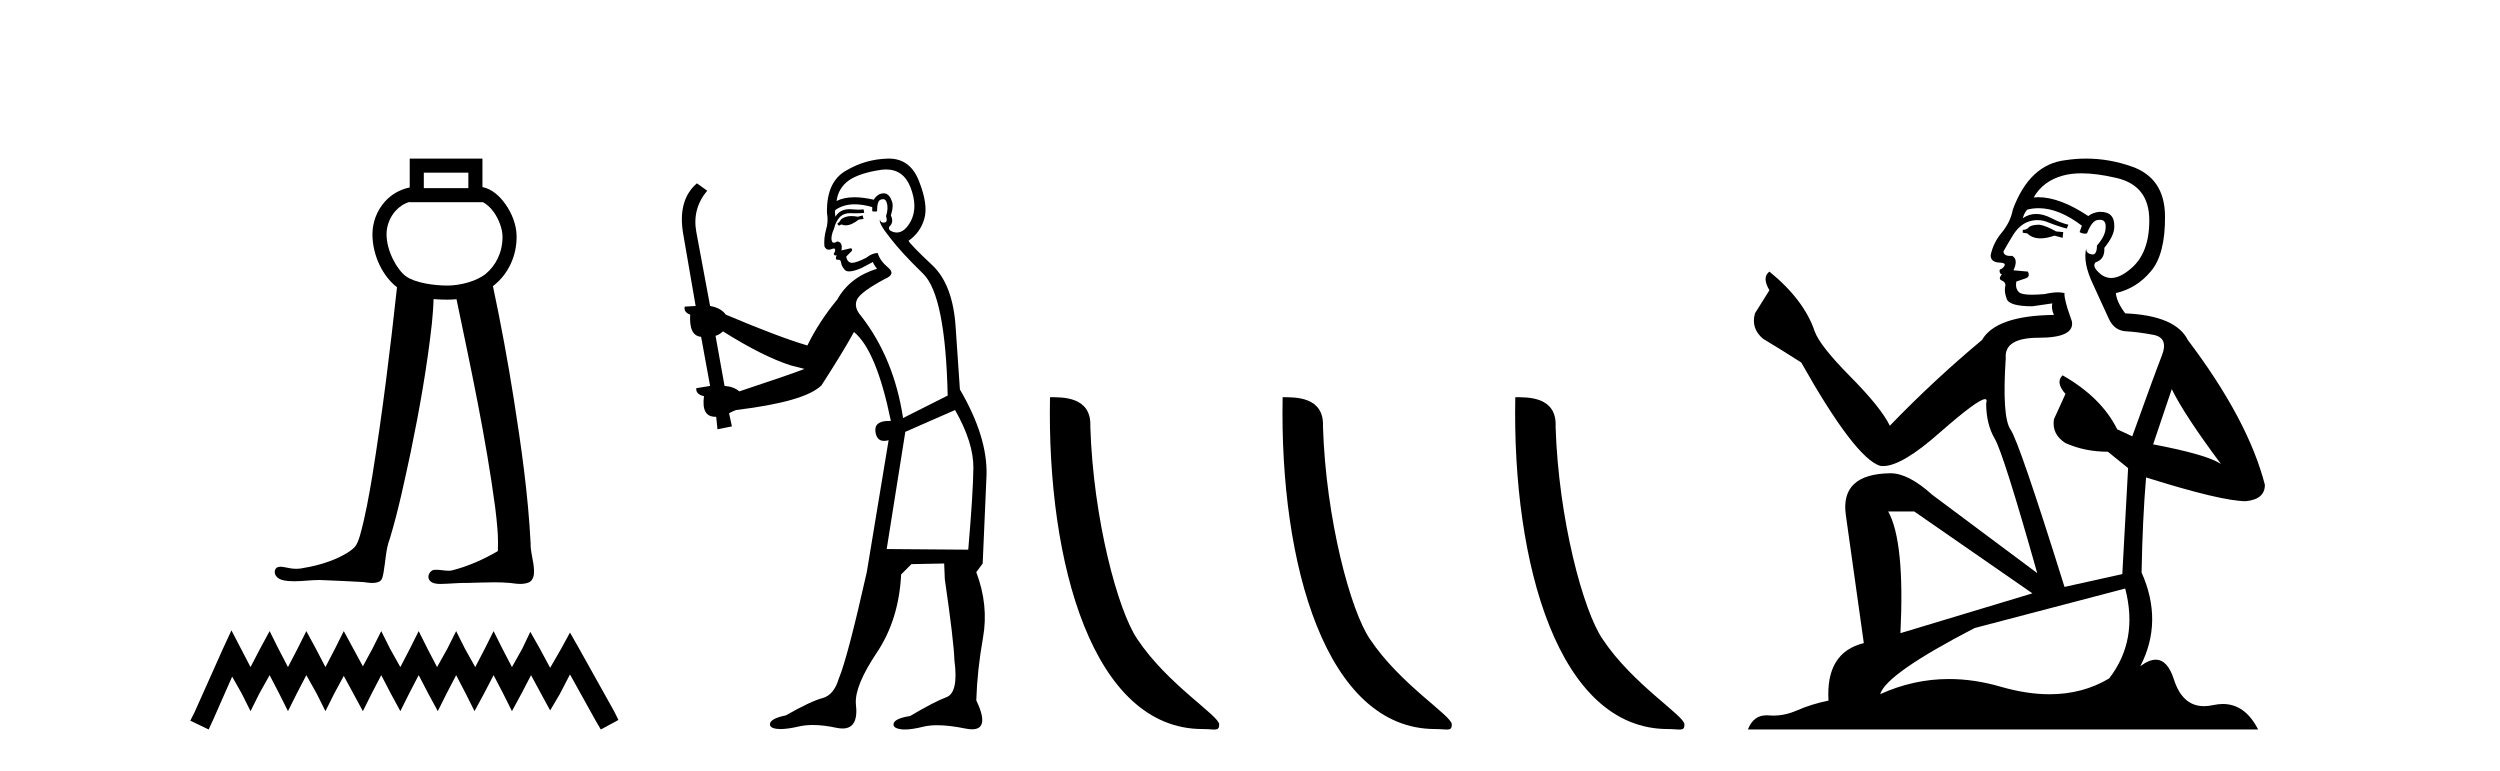 <?xml version='1.0' encoding='UTF-8' standalone='yes'?><svg xmlns='http://www.w3.org/2000/svg' xmlns:xlink='http://www.w3.org/1999/xlink' width='133.0' height='41.0' ><path d='M 24.916 9.187 L 24.916 10.007 L 22.547 10.007 L 22.547 9.187 ZM 21.797 10.741 L 21.797 10.757 L 25.666 10.757 L 25.666 10.744 C 25.866 10.838 26.085 11.025 26.271 11.286 C 26.547 11.673 26.731 12.192 26.734 12.574 C 26.741 13.459 26.353 14.139 25.856 14.556 C 25.385 14.952 24.498 15.192 23.804 15.192 C 23.091 15.192 22.087 15.049 21.605 14.704 C 21.127 14.361 20.567 13.362 20.564 12.467 C 20.562 12.035 20.731 11.567 21.035 11.226 C 21.234 11.003 21.485 10.83 21.796 10.741 C 21.797 10.741 21.797 10.741 21.797 10.741 C 21.797 10.741 21.797 10.741 21.797 10.741 ZM 21.797 8.437 L 21.797 8.812 L 21.797 9.972 C 21.256 10.081 20.803 10.36 20.476 10.726 C 20.04 11.214 19.812 11.848 19.814 12.469 C 19.818 13.616 20.383 14.721 21.121 15.279 C 20.757 18.63 20.345 21.977 19.809 25.306 C 19.63 26.37 19.444 27.436 19.155 28.475 C 19.086 28.695 19.02 28.929 18.868 29.105 C 18.628 29.352 18.313 29.513 18.008 29.663 C 17.37 29.958 16.68 30.137 15.986 30.246 C 15.913 30.255 15.84 30.26 15.767 30.26 C 15.57 30.26 15.373 30.228 15.181 30.183 C 15.099 30.169 15.011 30.15 14.924 30.15 C 14.854 30.15 14.785 30.163 14.724 30.2 C 14.58 30.307 14.589 30.533 14.701 30.66 C 14.854 30.856 15.122 30.889 15.353 30.911 C 15.456 30.919 15.559 30.923 15.662 30.923 C 16.105 30.923 16.548 30.856 16.991 30.856 C 17.093 30.856 17.195 30.86 17.297 30.868 C 17.965 30.899 18.635 30.921 19.302 30.964 C 19.467 30.981 19.641 31.013 19.811 31.013 C 19.942 31.013 20.07 30.994 20.191 30.935 C 20.359 30.829 20.373 30.607 20.409 30.43 C 20.517 29.835 20.521 29.216 20.742 28.647 C 21.2 27.129 21.523 25.574 21.855 24.025 C 22.321 21.771 22.722 19.501 22.976 17.214 C 23.018 16.781 23.054 16.347 23.065 15.912 C 23.326 15.935 23.577 15.942 23.804 15.942 C 23.96 15.942 24.122 15.934 24.286 15.917 C 25.052 19.599 25.849 23.28 26.346 27.01 C 26.437 27.775 26.527 28.548 26.484 29.319 C 25.711 29.769 24.882 30.137 24.013 30.354 C 23.964 30.361 23.915 30.363 23.866 30.363 C 23.647 30.363 23.427 30.311 23.208 30.311 C 23.16 30.311 23.112 30.313 23.065 30.319 C 22.847 30.382 22.707 30.671 22.847 30.865 C 22.977 31.045 23.218 31.065 23.426 31.065 C 23.436 31.065 23.446 31.065 23.457 31.065 C 23.89 31.058 24.322 31.011 24.756 31.011 C 24.796 31.011 24.837 31.011 24.878 31.012 C 25.349 31.003 25.821 30.979 26.292 30.979 C 26.575 30.979 26.857 30.987 27.139 31.013 C 27.316 31.036 27.5 31.064 27.682 31.064 C 27.849 31.064 28.013 31.04 28.167 30.969 C 28.372 30.844 28.422 30.579 28.409 30.355 C 28.401 29.861 28.214 29.388 28.228 28.893 C 28.097 26.31 27.731 23.747 27.329 21.195 C 27.011 19.195 26.646 17.202 26.224 15.221 C 26.263 15.192 26.301 15.162 26.338 15.131 C 26.998 14.577 27.492 13.678 27.484 12.569 C 27.48 11.975 27.242 11.355 26.881 10.85 C 26.575 10.421 26.164 10.051 25.666 9.951 L 25.666 8.812 L 25.666 8.437 Z' style='fill:#000000;stroke:none' /><path d='M 12.312 33.535 L 11.843 34.551 L 10.359 37.872 L 10.124 38.341 L 11.101 38.809 L 11.335 38.301 L 12.351 35.996 L 12.859 36.895 L 13.328 37.833 L 13.797 36.895 L 14.344 35.918 L 14.851 36.895 L 15.32 37.833 L 15.789 36.895 L 16.297 35.918 L 16.844 36.895 L 17.313 37.833 L 17.782 36.895 L 18.289 35.957 L 18.797 36.895 L 19.305 37.833 L 19.774 36.895 L 20.282 35.918 L 20.79 36.895 L 21.298 37.833 L 21.767 36.895 L 22.274 35.918 L 22.782 36.895 L 23.29 37.833 L 23.759 36.895 L 24.267 35.918 L 24.775 36.895 L 25.244 37.833 L 25.752 36.895 L 26.259 35.918 L 26.767 36.895 L 27.236 37.833 L 27.744 36.895 L 28.252 35.918 L 28.799 36.934 L 29.268 37.794 L 29.776 36.934 L 30.323 35.879 L 31.69 38.341 L 31.963 38.809 L 32.901 38.301 L 32.667 37.833 L 30.791 34.473 L 30.323 33.652 L 29.854 34.512 L 29.268 35.528 L 28.721 34.512 L 28.213 33.613 L 27.783 34.512 L 27.236 35.489 L 26.728 34.512 L 26.259 33.574 L 25.791 34.512 L 25.283 35.489 L 24.736 34.512 L 24.267 33.574 L 23.798 34.512 L 23.251 35.489 L 22.743 34.512 L 22.274 33.574 L 21.806 34.512 L 21.298 35.489 L 20.751 34.512 L 20.282 33.574 L 19.813 34.512 L 19.305 35.449 L 18.797 34.512 L 18.289 33.574 L 17.821 34.512 L 17.313 35.489 L 16.805 34.512 L 16.297 33.574 L 15.828 34.512 L 15.32 35.489 L 14.812 34.512 L 14.344 33.574 L 13.836 34.512 L 13.328 35.489 L 12.82 34.512 L 12.312 33.535 Z' style='fill:#000000;stroke:none' /><path d='M 45.891 11.461 L 45.635 11.53 Q 45.455 11.495 45.301 11.495 Q 45.148 11.495 45.02 11.53 Q 44.763 11.615 44.712 11.717 Q 44.661 11.82 44.541 11.905 L 44.627 12.008 L 44.763 11.94 Q 44.871 11.988 44.992 11.988 Q 45.295 11.988 45.686 11.683 L 45.942 11.649 L 45.891 11.461 ZM 47.139 9.016 Q 48.062 9.016 48.436 9.958 Q 48.846 11.017 48.453 11.769 Q 48.125 12.37 47.71 12.37 Q 47.606 12.37 47.496 12.332 Q 47.206 12.23 47.326 12.042 Q 47.565 11.82 47.394 11.461 Q 47.565 10.915 47.428 10.658 Q 47.291 10.283 47.007 10.283 Q 46.903 10.283 46.779 10.334 Q 46.557 10.47 46.489 10.624 Q 45.915 10.494 45.459 10.494 Q 44.894 10.494 44.507 10.693 Q 44.593 10.009 45.156 9.599 Q 45.72 9.206 46.864 9.036 Q 47.007 9.016 47.139 9.016 ZM 38.46 17.628 Q 40.578 18.96 42.064 19.438 L 42.799 19.626 Q 42.064 19.917 39.331 20.822 Q 39.041 20.566 38.546 20.532 L 38.067 17.867 Q 38.289 17.799 38.46 17.628 ZM 46.978 10.595 Q 47.123 10.595 47.172 10.778 Q 47.274 11.068 47.138 11.495 Q 47.24 11.82 47.052 11.837 Q 47.021 11.842 46.993 11.842 Q 46.842 11.842 46.813 11.683 L 46.813 11.683 Q 46.728 11.871 47.343 12.64 Q 47.941 13.426 49.119 14.57 Q 50.298 15.732 50.417 21.044 L 48.043 22.24 Q 47.565 19.08 45.822 16.825 Q 45.395 16.347 45.6 15.92 Q 45.822 15.51 47.069 14.843 Q 47.684 14.587 47.24 14.228 Q 46.813 13.87 46.694 13.46 Q 46.403 13.46 46.079 13.716 Q 45.542 13.984 45.321 13.984 Q 45.274 13.984 45.242 13.972 Q 45.054 13.904 45.02 13.648 L 45.276 13.391 Q 45.395 13.289 45.276 13.204 L 44.763 13.323 Q 44.849 12.879 44.541 12.845 Q 44.434 12.914 44.364 12.914 Q 44.279 12.914 44.251 12.811 Q 44.183 12.589 44.37 12.162 Q 44.473 11.752 44.695 11.53 Q 44.9 11.34 45.221 11.34 Q 45.248 11.34 45.276 11.342 Q 45.395 11.347 45.513 11.347 Q 45.748 11.347 45.976 11.325 L 45.942 11.137 Q 45.814 11.154 45.664 11.154 Q 45.515 11.154 45.344 11.137 Q 45.265 11.128 45.191 11.128 Q 44.692 11.128 44.439 11.53 Q 44.405 11.273 44.439 11.171 Q 44.871 10.869 45.474 10.869 Q 45.897 10.869 46.403 11.017 L 46.403 11.239 Q 46.48 11.256 46.544 11.256 Q 46.608 11.256 46.659 11.239 Q 46.659 10.693 46.847 10.624 Q 46.921 10.595 46.978 10.595 ZM 50.81 21.813 Q 51.801 23.555 51.784 24.905 Q 51.767 26.254 51.511 29.243 L 47.172 29.209 L 48.163 22.974 L 50.81 21.813 ZM 47.286 8.437 Q 47.255 8.437 47.223 8.438 Q 46.044 8.472 45.054 9.053 Q 43.961 9.633 43.995 11.325 Q 44.08 11.786 43.943 12.23 Q 43.824 12.657 43.858 13.101 Q 43.931 13.284 44.092 13.284 Q 44.156 13.284 44.234 13.255 Q 44.314 13.22 44.361 13.22 Q 44.477 13.22 44.405 13.426 Q 44.336 13.46 44.37 13.545 Q 44.393 13.591 44.446 13.591 Q 44.473 13.591 44.507 13.579 L 44.507 13.579 Q 44.411 13.82 44.555 13.82 Q 44.565 13.82 44.575 13.819 Q 44.589 13.817 44.602 13.817 Q 44.731 13.817 44.746 13.972 Q 44.763 14.16 44.951 14.365 Q 45.025 14.439 45.175 14.439 Q 45.408 14.439 45.822 14.263 L 46.437 13.938 Q 46.489 14.092 46.659 14.297 Q 45.207 14.741 44.541 15.937 Q 43.568 17.115 42.953 18.379 Q 41.484 17.952 38.614 16.74 Q 38.358 16.381 37.777 16.278 L 37.042 12.332 Q 36.82 11.102 37.623 10.146 L 37.077 9.753 Q 36.017 10.658 36.359 12.52 L 37.008 16.278 L 36.427 16.312 Q 36.359 16.603 36.718 16.74 Q 36.649 17.867 37.299 17.918 L 37.777 20.532 Q 37.401 20.6 37.042 20.651 Q 37.008 20.976 37.452 21.078 Q 37.303 22.173 38.055 22.173 Q 38.078 22.173 38.101 22.172 L 38.17 22.838 L 38.938 22.684 L 38.785 21.984 Q 38.973 21.881 39.16 21.813 Q 42.833 21.369 43.704 20.498 Q 44.883 18.67 45.43 17.662 Q 46.625 18.636 47.394 22.394 Q 47.346 22.392 47.301 22.392 Q 46.493 22.392 46.574 22.974 Q 46.641 23.456 47.032 23.456 Q 47.141 23.456 47.274 23.419 L 47.274 23.419 L 46.113 30.439 Q 45.088 35 44.627 36.093 Q 44.37 36.964 43.773 37.135 Q 43.158 37.289 41.808 38.058 Q 41.057 38.211 40.971 38.468 Q 40.903 38.724 41.33 38.775 Q 41.418 38.786 41.524 38.786 Q 41.912 38.786 42.543 38.639 Q 42.864 38.57 43.245 38.57 Q 43.817 38.57 44.524 38.724 Q 44.687 38.756 44.824 38.756 Q 45.694 38.756 45.532 37.443 Q 45.464 36.486 46.642 34.727 Q 47.821 32.967 47.941 30.559 L 48.487 30.012 L 50.23 29.978 L 50.264 30.815 Q 50.742 34.095 50.776 35.137 Q 50.998 36.828 50.366 37.084 Q 49.717 37.323 48.419 38.092 Q 47.65 38.211 47.548 38.468 Q 47.462 38.724 47.906 38.792 Q 48.013 38.809 48.143 38.809 Q 48.534 38.809 49.136 38.656 Q 49.452 38.582 49.862 38.582 Q 50.496 38.582 51.357 38.758 Q 51.557 38.799 51.712 38.799 Q 52.673 38.799 51.938 37.255 Q 51.989 35.649 52.296 33.924 Q 52.604 32.199 51.938 30.439 L 52.279 29.978 L 52.484 25.263 Q 52.536 23.231 51.067 20.72 Q 50.998 19.797 50.845 17.474 Q 50.708 15.134 49.58 14.092 Q 48.453 13.033 48.333 12.811 Q 48.965 12.367 49.17 11.649 Q 49.393 10.915 48.897 9.651 Q 48.432 8.437 47.286 8.437 Z' style='fill:#000000;stroke:none' /><path d='M 63.976 38.785 C 64.63 38.785 64.861 38.932 64.861 38.539 C 64.861 38.071 62.115 36.418 60.507 34.004 C 59.476 32.504 58.159 27.607 58.005 22.695 C 58.082 21.083 56.5 21.132 55.86 21.132 C 55.689 30.016 58.163 38.785 63.976 38.785 Z' style='fill:#000000;stroke:none' /><path d='M 76.352 38.785 C 77.006 38.785 77.237 38.932 77.237 38.539 C 77.237 38.071 74.491 36.418 72.883 34.004 C 71.852 32.504 70.535 27.607 70.382 22.695 C 70.458 21.083 68.877 21.132 68.236 21.132 C 68.066 30.016 70.54 38.785 76.352 38.785 Z' style='fill:#000000;stroke:none' /><path d='M 88.729 38.785 C 89.383 38.785 89.614 38.932 89.613 38.539 C 89.613 38.071 86.867 36.418 85.26 34.004 C 84.228 32.504 82.911 27.607 82.758 22.695 C 82.835 21.083 81.253 21.132 80.613 21.132 C 80.442 30.016 82.916 38.785 88.729 38.785 Z' style='fill:#000000;stroke:none' /><path d='M 108.5 11.955 Q 108.073 11.955 107.936 12.091 Q 107.816 12.228 107.611 12.228 L 107.611 12.382 L 107.85 12.416 Q 108.115 12.681 108.555 12.681 Q 108.881 12.681 109.303 12.535 L 109.73 12.655 L 109.764 12.348 L 109.388 12.313 Q 108.841 12.006 108.5 11.955 ZM 110.737 9.22 Q 111.525 9.22 112.565 9.46 Q 114.325 9.853 114.342 11.681 Q 114.359 13.492 113.317 14.329 Q 112.766 14.788 112.314 14.788 Q 111.925 14.788 111.609 14.449 Q 111.301 14.141 111.489 13.953 Q 111.985 13.8 111.95 13.185 Q 112.48 12.535 112.48 12.074 Q 112.513 11.27 111.741 11.27 Q 111.71 11.27 111.677 11.271 Q 111.335 11.305 111.096 11.493 Q 109.585 10.491 108.435 10.491 Q 108.312 10.491 108.192 10.503 L 108.192 10.503 Q 108.688 9.631 109.747 9.341 Q 110.179 9.22 110.737 9.22 ZM 115.538 20.701 Q 116.204 22.068 118.152 24.682 Q 117.417 24.186 114.547 23.639 L 115.538 20.701 ZM 108.454 11.076 Q 109.532 11.076 110.755 12.006 L 110.635 12.348 Q 110.779 12.431 110.914 12.431 Q 110.972 12.431 111.028 12.416 Q 111.301 11.698 111.643 11.698 Q 111.684 11.693 111.72 11.693 Q 112.049 11.693 112.019 12.108 Q 112.019 12.535 111.557 13.065 Q 111.557 13.538 111.327 13.538 Q 111.292 13.538 111.25 13.526 Q 110.943 13.458 110.994 13.185 L 110.994 13.185 Q 110.789 13.953 111.353 15.132 Q 111.899 16.328 112.19 16.96 Q 112.48 17.592 113.112 17.626 Q 113.744 17.66 114.564 17.814 Q 115.384 17.968 115.008 18.925 Q 114.632 19.881 113.437 23.212 L 112.634 22.837 Q 111.797 21.145 109.73 19.967 L 109.73 19.967 Q 109.337 20.342 109.883 20.957 L 109.268 22.307 Q 109.149 23.11 109.883 23.571 Q 110.908 24.032 112.138 24.032 L 113.215 24.904 L 112.907 30.541 L 109.832 31.224 Q 107.423 23.52 106.962 22.854 Q 106.501 22.187 106.706 19.044 Q 106.62 17.968 108.465 17.968 Q 110.379 17.968 110.225 17.097 L 109.986 16.396 Q 109.798 15.747 109.832 15.593 Q 109.682 15.552 109.482 15.552 Q 109.183 15.552 108.773 15.645 Q 108.386 15.679 108.105 15.679 Q 107.543 15.679 107.406 15.542 Q 107.201 15.337 107.27 14.978 L 107.816 14.79 Q 108.004 14.688 107.885 14.449 L 107.116 14.38 Q 107.389 13.8 107.048 13.612 Q 106.996 13.615 106.951 13.615 Q 106.586 13.615 106.586 13.373 Q 106.706 13.15 107.065 12.553 Q 107.423 11.955 107.936 11.784 Q 108.166 11.71 108.393 11.71 Q 108.688 11.71 108.978 11.835 Q 109.49 12.04 109.952 12.16 L 110.037 11.955 Q 109.61 11.852 109.149 11.613 Q 108.705 11.382 108.32 11.382 Q 107.936 11.382 107.611 11.613 Q 107.697 11.305 107.85 11.152 Q 108.147 11.076 108.454 11.076 ZM 101.837 27.21 L 108.124 31.566 L 101.103 33.684 Q 101.342 28.816 100.453 27.21 ZM 113.061 31.31 Q 113.778 34.06 112.207 36.093 Q 110.799 36.934 109.037 36.934 Q 107.827 36.934 106.45 36.537 Q 105.038 36.124 103.686 36.124 Q 101.798 36.124 100.026 36.93 Q 100.334 35.854 105.049 33.411 L 113.061 31.31 ZM 110.982 8.437 Q 110.435 8.437 109.883 8.521 Q 107.97 8.743 107.082 11.152 Q 106.962 11.801 106.501 12.365 Q 106.04 12.911 105.903 13.578 Q 105.903 13.953 106.381 13.97 Q 106.86 13.988 106.501 14.295 Q 106.347 14.329 106.381 14.449 Q 106.398 14.568 106.501 14.603 Q 106.279 14.842 106.501 14.927 Q 106.74 15.03 106.672 15.269 Q 106.62 15.525 106.757 15.901 Q 106.894 16.294 108.124 16.294 L 109.183 16.14 L 109.183 16.14 Q 109.115 16.396 109.268 16.755 Q 106.193 16.789 105.442 18.087 Q 102.862 20.24 100.539 22.649 Q 100.078 21.692 98.438 20.035 Q 96.815 18.395 96.541 17.626 Q 95.978 15.952 94.133 14.449 Q 93.723 14.756 94.133 15.44 L 93.364 16.67 Q 93.142 17.472 93.791 18.019 Q 94.782 18.617 95.824 19.283 Q 98.694 24.374 100.026 24.784 Q 100.1 24.795 100.18 24.795 Q 101.194 24.795 103.221 22.99 Q 105.229 21.235 105.603 21.235 Q 105.735 21.235 105.664 21.453 Q 105.664 22.563 106.125 23.349 Q 106.586 24.135 108.38 30.49 L 102.794 26.322 Q 101.53 25.177 100.573 25.177 Q 97.891 25.211 98.198 27.398 L 99.155 34.214 Q 97.122 34.709 97.276 37.272 Q 96.354 37.46 95.585 37.801 Q 94.964 38.07 94.331 38.07 Q 94.198 38.07 94.064 38.058 Q 94.018 38.055 93.974 38.055 Q 93.277 38.055 92.988 38.809 L 120.133 38.809 Q 119.44 37.452 118.256 37.452 Q 118.01 37.452 117.742 37.511 Q 117.483 37.568 117.253 37.568 Q 116.112 37.568 115.657 36.161 Q 115.32 35.096 114.686 35.096 Q 114.323 35.096 113.864 35.444 Q 115.094 33.069 113.932 30.456 Q 113.983 27.62 114.171 25.399 Q 118.186 26.663 119.484 26.663 Q 120.492 26.561 120.492 25.792 Q 119.604 22.341 116.392 18.087 Q 115.743 16.789 113.061 16.67 Q 112.6 16.055 112.565 15.593 Q 113.676 15.337 114.427 14.432 Q 115.196 13.526 115.179 11.493 Q 115.162 9.478 113.42 8.863 Q 112.213 8.437 110.982 8.437 Z' style='fill:#000000;stroke:none' /></svg>